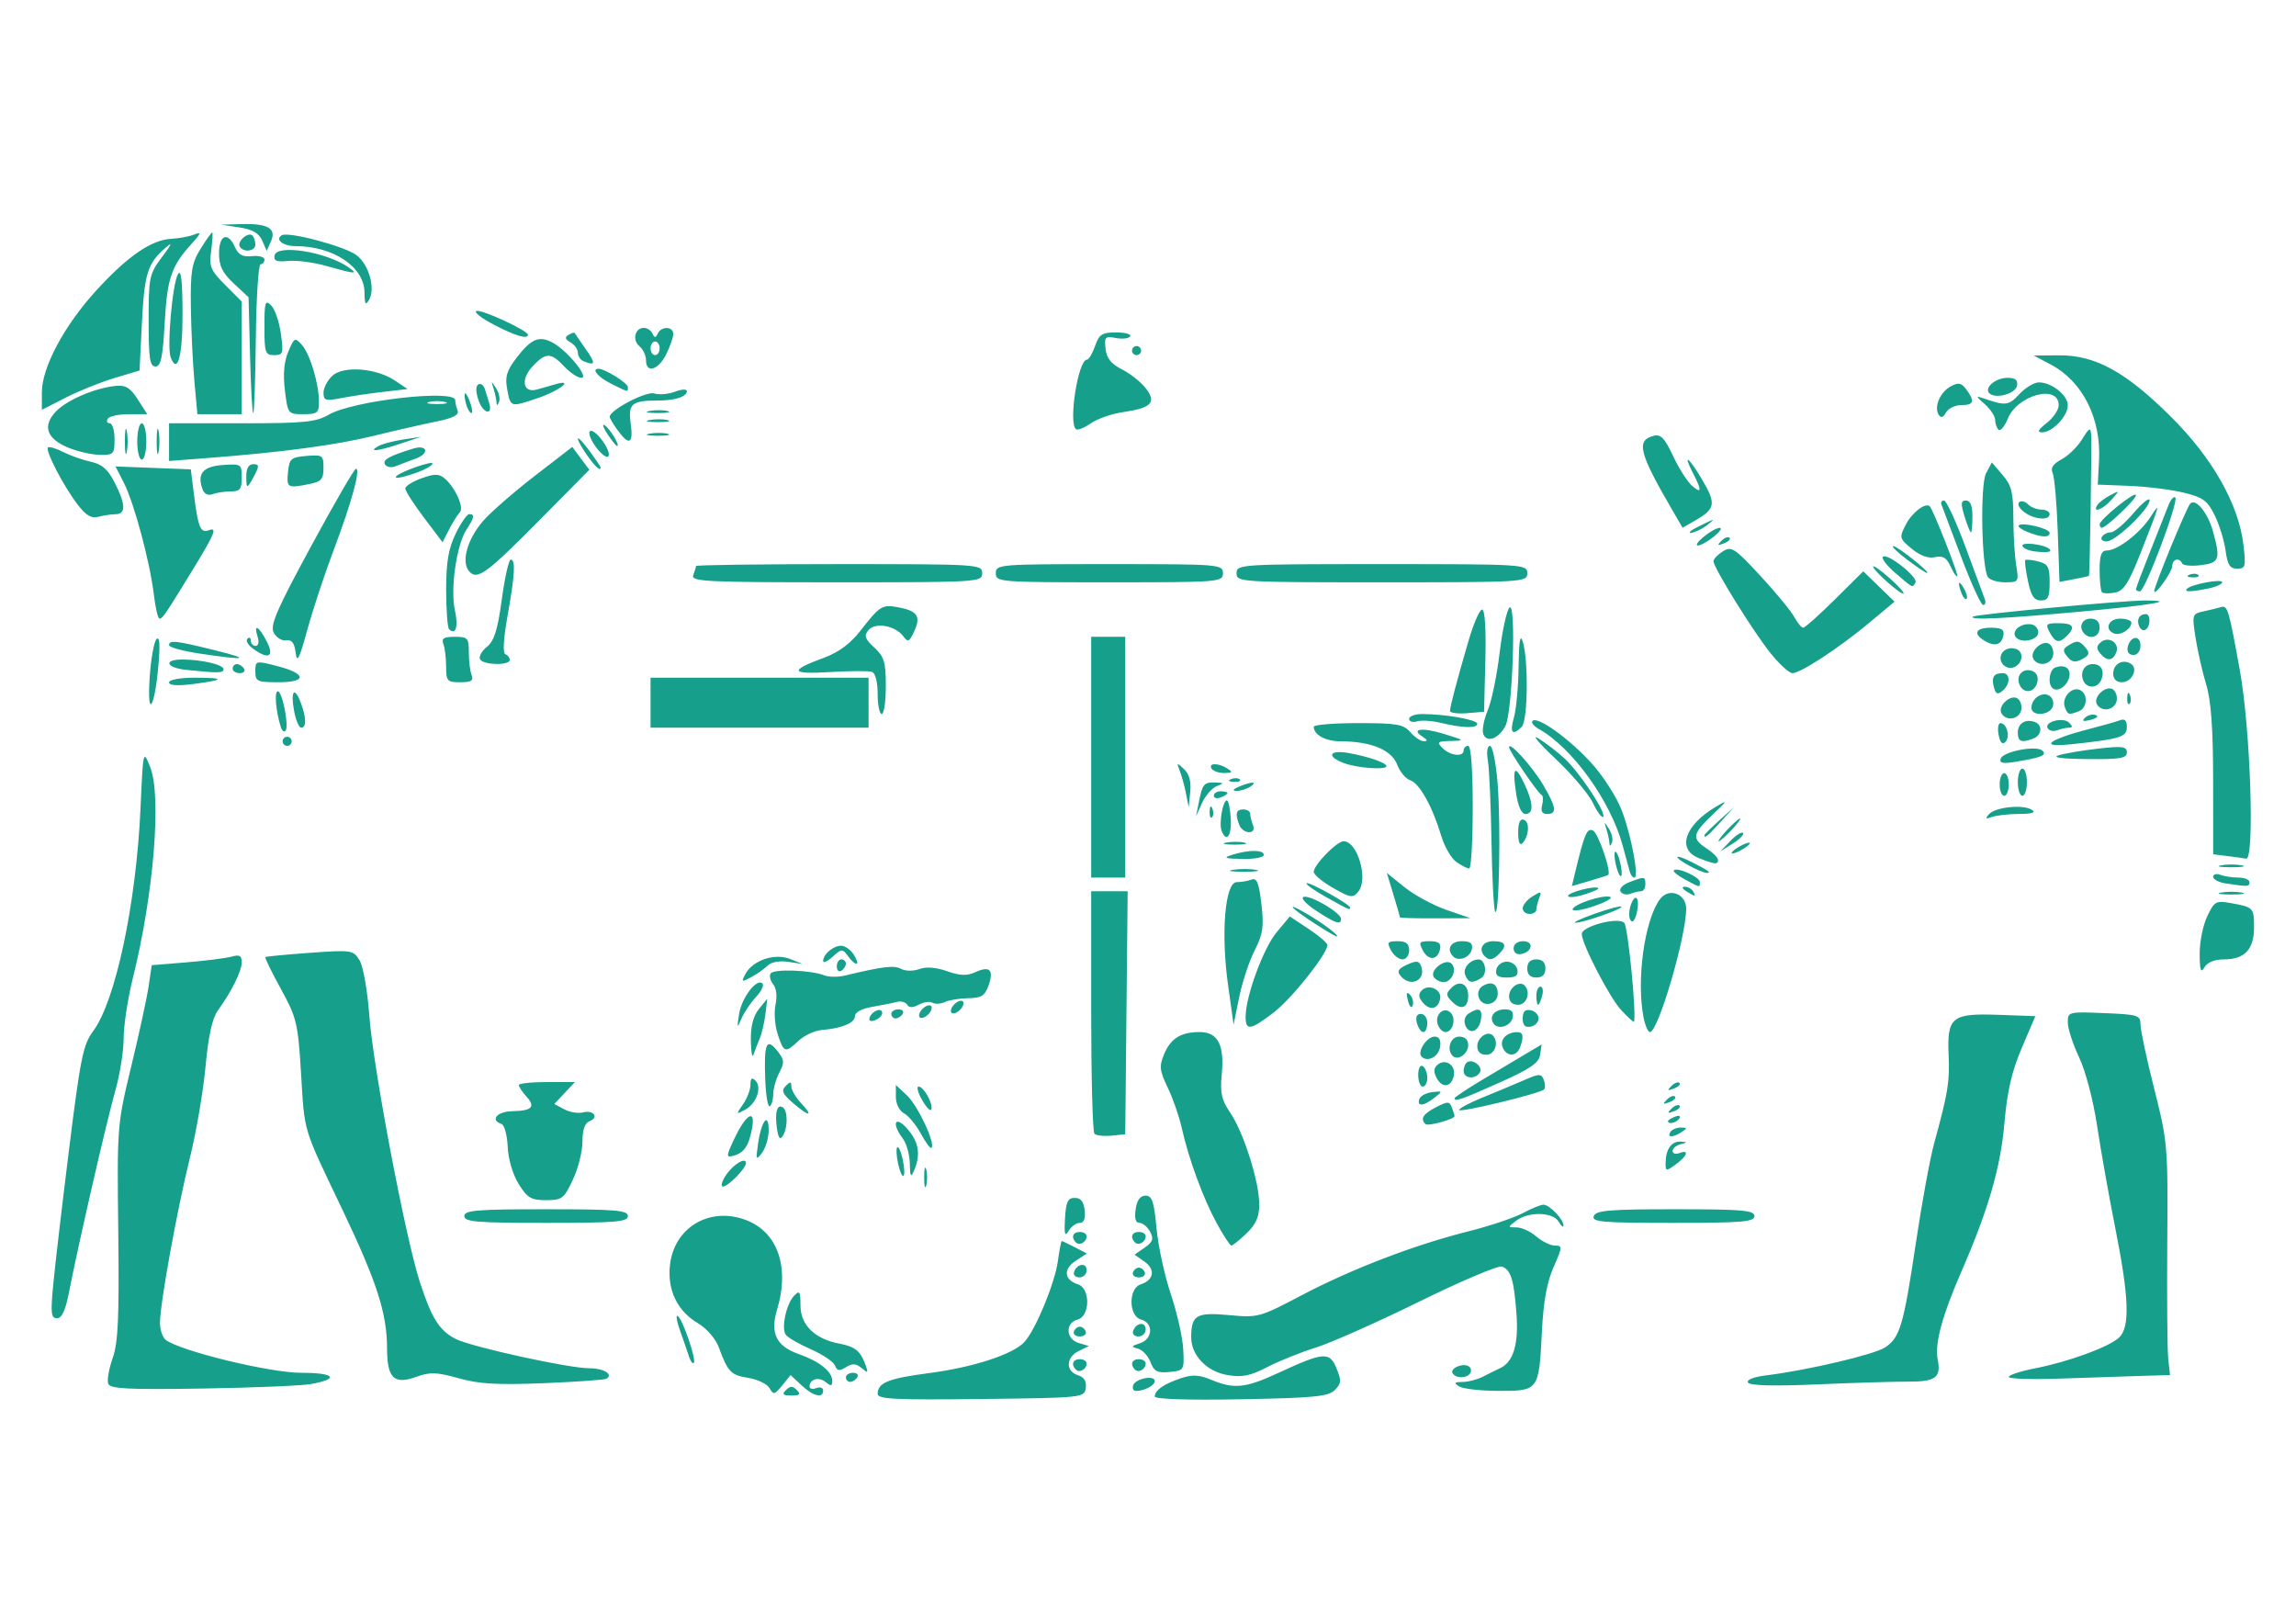 <?xml version="1.0" encoding="UTF-8"?>
<svg version="1.1" viewBox="0 0 1052.4 744.09" xmlns="http://www.w3.org/2000/svg">
<g transform="translate(0 -308.27)">
<path d="m402.3 947.07c0-5.127 4.799-7.064 23.624-9.536 20.318-2.667 38.555-8.637 43.676-14.296 5.148-5.688 13.902-26.9 15.295-37.059 0.69-5.034 1.489-9.153 1.775-9.153 0.286 0 2.992 1.283 6.014 2.85l5.494 2.85-5.189 3.4c-5.747 3.766-5.232 8.726 1.116 10.74 5.748 1.824 5.596 14.644-0.192 16.158-5.755 1.505-5.394 8.954 0.521 10.72l4.685 1.399-4.685 2.285c-5.86 2.859-6.091 9.25-0.399 11.057 2.911 0.924 4.08 2.805 3.644 5.866-0.634 4.45-1.23 4.513-48.009 5.066-39.42 0.466-47.367 0.072-47.367-2.348zm127.01 1.182c0-2.839 4.116-5.711 11.975-8.354 5.271-1.773 8.367-1.609 13.987 0.739 10.361 4.329 15.617 3.792 30.541-3.118 20.939-9.695 23.584-9.912 26.776-2.205 2.347 5.665 2.244 6.991-0.776 10.011-2.952 2.952-9.483 3.592-42.992 4.208-24.477 0.45-39.511-0.037-39.511-1.281zm-176.56-3.78c-1.067-1.906-5.477-4.042-9.801-4.746-8.044-1.309-9.268-2.591-13.569-14.217-1.388-3.752-5.522-8.489-9.412-10.784-9.532-5.624-14.167-15.245-12.873-26.722 1.897-16.827 17.351-26.46 33.71-21.012 15.38 5.122 21.398 21.4 15.36 41.552-3.228 10.776-0.356 16.634 9.94 20.272 9.537 3.37 15.377 8.038 15.377 12.293 0 2.439-0.612 2.548-3.032 0.539-3.089-2.564-7.378-1.364-7.378 2.064 0 1.042 1.405 1.355 3.123 0.695 1.718-0.659 3.123-0.161 3.123 1.106 0 3.743-4.572 2.647-9.933-2.38l-4.996-4.685-3.85 4.745c-3.458 4.263-4.047 4.393-5.79 1.279zm7.495 0.846c1.943-1.943 3.054-1.943 4.997 0 1.943 1.943 1.388 2.498-2.498 2.498-3.887 0-4.442-0.555-2.498-2.498zm-310.64-2.893c-0.604-1.575 0.312-6.862 2.037-11.749 2.523-7.149 3.025-18.448 2.568-57.815-0.565-48.642-0.53-49.088 5.973-75.996 3.598-14.887 7.178-31.385 7.955-36.663l1.414-9.596 15.944-1.309c8.769-0.72 18.052-1.898 20.629-2.619 3.653-1.021 4.684-0.454 4.681 2.577-4e-3 4.043-4.618 13.349-10.992 22.167-2.521 3.488-4.317 11.712-5.61 25.697-1.046 11.312-4.269 30.116-7.161 41.787-5.897 23.793-13.711 66.883-13.711 75.612 0 3.147 1.171 6.646 2.603 7.776 6.406 5.056 47.695 15.112 62.049 15.112 15.356 0 17.884 2.669 4.845 5.115-4.173 0.783-26.608 1.726-49.856 2.096-34.412 0.547-42.474 0.14-43.368-2.192zm469.8 0.706c1.019-3.094 9.9-4.824 9.9-1.929 0 2.019-4.808 4.532-8.672 4.532-1.147 0-1.7-1.171-1.228-2.603zm149.4 0.521c-2.522-1.63-2.217-2.024 1.59-2.05 2.592-0.017 6.808-1.114 9.369-2.438 2.561-1.323 6.062-3.055 7.78-3.848 6.131-2.832 8.588-10.961 7.55-24.978-1.153-15.568-2.53-20.047-6.647-21.627-1.617-0.62-18.674 6.61-37.905 16.068-19.231 9.458-40.557 18.933-47.39 21.055-6.833 2.123-16.852 6.149-22.263 8.947-7.83 4.049-11.549 4.799-18.21 3.674-9.619-1.625-16.733-9.073-16.684-17.468 0.059-10.044 2.426-11.412 17.338-10.019 13.31 1.243 14.031 1.047 33.159-9.023 22.962-12.088 51.734-23.127 76.445-29.329 9.715-2.438 20.944-6.192 24.954-8.341 4.01-2.149 8.331-3.908 9.601-3.908 2.731 0 9.23 6.779 9.139 9.533-0.035 1.055-1.018 0.279-2.186-1.726-2.621-4.5-13.798-4.76-19.49-0.454-3.979 3.01-3.976 3.057 0.202 3.057 2.334 0 6.404 1.874 9.045 4.164s6.479 4.164 8.53 4.164c3.494 0 3.454 0.62-0.635 9.863-3.05 6.896-4.661 15.822-5.353 29.67-1.347 26.946-1.459 27.101-19.793 27.062-8.262-0.017-16.427-0.94-18.145-2.05zm-458.56-3.741c-10.091-2.829-13.112-2.935-19.36-0.675-10.3 3.725-13.441 0.69-13.473-13.015-0.037-16.115-4.626-30.358-20.513-63.668-18.399-38.578-17.19-34.566-18.935-62.819-1.399-22.653-1.988-25.096-9.217-38.247-4.247-7.727-7.444-14.293-7.104-14.591 0.34-0.299 9.519-1.181 20.398-1.961 19.151-1.373 19.874-1.265 22.753 3.395 1.681 2.721 3.643 13.864 4.515 25.634 1.752 23.661 16.515 101.44 23.119 121.8 5.382 16.595 8.921 22.242 16.345 26.081 7.068 3.655 51.788 13.479 61.359 13.479 6.653 0 11.218 2.814 7.798 4.806-0.878 0.511-13.776 1.426-28.663 2.031-21.166 0.862-29.674 0.371-39.024-2.251zm590.98 1.983c-0.802-1.297 2.587-2.617 8.608-3.354 18.45-2.259 49.212-9.483 54.144-12.715 6.893-4.517 8.53-10.038 14.161-47.758 2.735-18.322 6.514-38.935 8.399-45.806 6.373-23.242 7.171-28.12 6.635-40.544-0.751-17.385 1.44-19.142 22.896-18.364l16.856 0.61-6.222 14.571c-4.574 10.71-6.678 19.819-7.943 34.383-1.784 20.536-7.401 39.846-19.979 68.684-8.549 19.6-12.026 32.528-10.627 39.521 1.681 8.406-0.88 10.393-13.317 10.329-6.241-0.032-25.06 0.536-41.818 1.262-20.013 0.867-30.924 0.586-31.792-0.819zm-413.49-2.406c0-1.145 1.461-2.082 3.246-2.082 1.785 0 2.667 0.937 1.959 2.082-0.708 1.145-2.168 2.082-3.246 2.082-1.078 0-1.959-0.937-1.959-2.082zm533.01-0.184c0-0.881 5.387-2.647 11.972-3.923 15.15-2.937 33.696-9.697 38.48-14.026 5.183-4.691 4.753-18.198-1.596-50.088-2.903-14.582-6.665-35.735-8.36-47.008-1.762-11.72-5.297-25.178-8.255-31.432-2.846-6.015-5.176-13.188-5.179-15.941 0-4.924 0.261-4.994 16.657-4.325 15.555 0.634 16.662 0.982 16.662 5.244 0 2.511 2.836 15.791 6.303 29.511 6.146 24.323 6.294 26.09 5.963 70.752-0.187 25.193 0.021 49.085 0.464 53.093l0.804 7.287-13.534 0.389c-7.444 0.214-24.074 0.767-36.957 1.23-12.883 0.462-23.423 0.12-23.423-0.762zm-254.92-1.679c-1.393-2.253 4.659-4.883 7.374-3.204 1.06 0.655 1.389 2.064 0.73 3.13-1.525 2.468-6.596 2.514-8.105 0.074zm-283.09-3.546c-0.661-1.722-5.663-5.09-11.116-7.485-5.453-2.394-10.616-5.392-11.472-6.661-2.109-3.123 0.256-14.088 3.849-17.848 2.522-2.639 2.914-2.029 2.914 4.534 0 8.865 6.599 15.309 17.835 17.417 7.279 1.365 9.695 3.37 12.08 10.021 1.226 3.42 0.973 3.574-1.928 1.166-2.564-2.128-4.225-2.219-7.15-0.392-3.019 1.885-4.059 1.729-5.012-0.752zm110.43 1.883c-2.345-2.345-1.428-4.802 1.792-4.802 1.718 0 3.123 0.882 3.123 1.959 0 2.626-3.251 4.506-4.915 2.842zm27.067 0c-2.345-2.345-1.428-4.802 1.792-4.802 1.718 0 3.123 0.882 3.123 1.959 0 2.626-3.251 4.506-4.915 2.842zm7.114-3.453c-1.079-2.839-3.655-5.61-5.724-6.158-3.285-0.869-3.168-1.187 0.923-2.5 5.902-1.896 6.26-9.325 0.521-10.826-5.788-1.514-5.941-14.333-0.192-16.158 6.02-1.911 6.835-6.835 1.724-10.414l-4.54-3.18 4.635-3.246c3.741-2.621 4.218-4.025 2.472-7.287-1.19-2.223-3.373-4.041-4.852-4.041-1.804 0-2.387-2.057-1.772-6.246 0.616-4.2 2.105-6.246 4.546-6.246 2.982 0 3.875 2.646 5.009 14.847 0.759 8.166 3.717 21.809 6.574 30.319 2.857 8.51 5.415 19.865 5.686 25.234 0.484 9.608 0.386 9.771-6.276 10.413-5.59 0.539-7.11-0.246-8.731-4.509zm-211.56-2.612c-0.686-2.168-2.511-7.467-4.056-11.775-1.545-4.308-2.031-7.352-1.079-6.764 2.221 1.373 8.671 20.191 7.368 21.495-0.542 0.542-1.547-0.788-2.232-2.956zm176.44-11.385c0.41-1.231 1.636-2.238 2.724-2.238s2.314 1.007 2.724 2.238c0.41 1.231-0.815 2.238-2.724 2.238-1.909 0-3.134-1.007-2.724-2.238zm27.145-0.234c1.287-3.861 5.769-4.501 5.769-0.824 0 1.813-1.484 3.297-3.297 3.297-1.813 0-2.926-1.113-2.473-2.473zm-495.01-20.951c0.782-8.302 4.066-36.354 7.297-62.338 5.211-41.897 6.458-48.022 11.021-54.134 10.276-13.765 19.768-58.451 21.738-102.34 1.196-26.651 1.211-26.711 4.412-18.739 5.329 13.272 1.633 58.322-7.941 96.79-2.317 9.31-4.213 21.72-4.213 27.578 0 5.858-1.74 16.739-3.866 24.178-3.929 13.746-16.929 70.322-21.168 92.126-1.623 8.346-3.293 11.972-5.515 11.972-2.699 0-2.969-2.312-1.765-15.095zm467.95-6.116c1.287-3.861 5.769-4.501 5.769-0.824 0 1.813-1.484 3.297-3.297 3.297-1.813 0-2.926-1.113-2.473-2.473zm26.989 0.234c0.41-1.231 1.636-2.238 2.724-2.238s2.314 1.007 2.724 2.238c0.41 1.231-0.815 2.238-2.724 2.238-1.909 0-3.134-1.007-2.724-2.238zm-26.135-13.781c-2.345-2.345-1.428-4.802 1.792-4.802 1.718 0 3.123 0.882 3.123 1.959 0 2.626-3.251 4.506-4.915 2.842zm27.067 0c-2.345-2.345-1.428-4.802 1.792-4.802 1.718 0 3.123 0.882 3.123 1.959 0 2.626-3.251 4.506-4.915 2.842zm37.436-8.877c-6.243-11.47-12.866-29.548-16.051-43.813-1.151-5.153-4.022-13.385-6.38-18.293-3.705-7.71-3.936-9.773-1.698-15.175 3.044-7.349 7.688-10.256 16.383-10.256 8.321 0 11.386 5.878 10.091 19.356-0.823 8.568-0.123 11.714 3.94 17.701 6.117 9.013 13.247 31.562 13.247 41.892 0 5.74-1.498 9.154-5.84 13.314-3.212 3.077-6.342 5.595-6.956 5.595-0.614 0-3.645-4.645-6.734-10.322zm-69.498-2.171c0.438-7.607 1.279-9.369 4.472-9.369 2.754 0 4.115 1.716 4.543 5.726 0.403 3.779-0.368 5.726-2.267 5.726-1.583 0-3.87 1.64-5.082 3.644-1.729 2.858-2.088 1.624-1.665-5.726zm-275.34-1.041c0-2.66 5.552-3.123 37.478-3.123 31.925 0 37.478 0.463 37.478 3.123 0 2.66-5.552 3.123-37.478 3.123-31.925 0-37.478-0.463-37.478-3.123zm517.69 0c1.002-2.611 7.143-3.123 37.412-3.123 30.802 0 36.214 0.467 36.214 3.123 0 2.66-5.545 3.123-37.412 3.123-32.4 0-37.252-0.418-36.214-3.123zm-492.8-14.739c-2.718-4.398-4.771-11.388-5.01-17.056-0.223-5.282-1.506-9.971-2.852-10.419-5.303-1.768-2.061-5.682 4.828-5.829 9.224-0.197 10.94-1.958 6.592-6.763-1.902-2.101-3.457-4.449-3.457-5.218s5.785-1.398 12.855-1.398h12.855l-9.446 10.054 4.573 2.447c2.515 1.346 6.35 1.982 8.522 1.415 4.859-1.271 7.555 2.288 3.044 4.019-2.183 0.838-3.255 3.926-3.255 9.377 0 4.471-1.977 12.334-4.394 17.475-4.075 8.669-4.968 9.347-12.323 9.347-6.849 0-8.556-1.015-12.535-7.452zm185.89-2.959c0-4.008 0.428-5.648 0.952-3.644 0.524 2.004 0.524 5.283 0 7.287-0.524 2.004-0.952 0.364-0.952-3.644zm-90.977-0.866c3.316-5.06 9.293-8.731 9.293-5.707 0 2.413-8.171 10.738-10.54 10.738-1.127 0-0.566-2.264 1.247-5.03zm79.042-5.38c-0.791-3.599-0.969-7.013-0.396-7.585 0.573-0.573 1.688 1.904 2.478 5.503 0.791 3.599 0.969 7.013 0.396 7.585-0.573 0.573-1.688-1.904-2.478-5.503zm5.352-0.123c-0.081-4.075-1.522-9.229-3.203-11.451-5.343-7.064-3.564-10.863 2.082-4.446 5.274 5.995 6.204 11.82 3.057 19.143-1.458 3.393-1.817 2.791-1.936-3.246zm346.44-0.623c0.148-6.145 2.785-9.711 6.969-9.424 3.174 0.218 3.162 0.335-0.123 1.194-2.004 0.524-3.644 1.921-3.644 3.104 0 1.184 1.405 1.613 3.123 0.954 4.672-1.793 3.644 1.321-1.721 5.213-4.495 3.261-4.708 3.213-4.605-1.041zm-426.8-10.897c5.36-11.34 9.795-13.774 8.02-4.401-1.502 7.935-3.7 11.095-8.609 12.379-3.322 0.869-3.271 0.189 0.589-7.978zm10.832 2.273c1.525-10.437 4.839-14.559 4.839-6.02 0 3.446-1.363 8.083-3.028 10.306-2.775 3.704-2.926 3.345-1.811-4.287zm74.613-4.39c-2.177-4.042-5.649-8.254-7.716-9.36-2.166-1.159-3.759-4.34-3.759-7.507v-5.495l5.153 4.841c4.945 4.645 13.084 22.066 11.193 23.957-0.502 0.502-2.693-2.394-4.87-6.436zm-65.974-2.353c-1.077-7.339 0.015-11.417 2.624-9.803 2.389 1.476 2.424 9.38 0.058 13.114-1.274 2.011-2.039 1.067-2.682-3.311zm145.51 2.331c-0.818-0.818-1.487-26.159-1.487-56.315v-54.828h8.362 8.362l-0.555 55.696-0.555 55.696-6.321 0.619c-3.477 0.341-6.99-0.05-7.808-0.868zm263.98-0.793c0.708-1.145 2.871-2.068 4.808-2.05 3.034 0.028 3.089 0.311 0.398 2.05-4.078 2.635-6.834 2.635-5.205 0zm-112.26-3.64c-2.456-2.456-1.08-4.652 4.825-7.706 5.412-2.799 6.173-2.787 7.287 0.117 0.684 1.783 1.244 3.542 1.244 3.909 0 1.454-12.216 4.821-13.357 3.681zm111.21-1.342c0-0.45 1.454-1.376 3.231-2.058 1.853-0.711 2.689-0.362 1.959 0.818-1.223 1.978-5.19 2.926-5.19 1.24zm-423.98-7.755c1.867-2.665 3.394-6.699 3.394-8.963 0-2.993 0.625-3.492 2.289-1.828 3.118 3.118 0.459 10.534-4.783 13.339-4.146 2.219-4.177 2.131-0.9-2.548zm22.769-0.651c-4.688-4.061-5.328-5.582-3.239-7.704 2.102-2.135 2.603-2.088 2.603 0.241 0 1.587 2.037 5.053 4.527 7.704 5.947 6.33 3.522 6.18-3.89-0.242zm59.32-1.233c-1.951-3.409-2.686-6.199-1.635-6.199 2.36 0 6.734 7.853 5.837 10.479-0.361 1.056-2.252-0.87-4.202-4.28zm246.11 4.513c2e-3 -0.739 4.921-3.336 10.931-5.773 6.01-2.436 14.462-5.971 18.782-7.855 7.092-3.093 7.976-3.109 9.106-0.165 0.688 1.793 0.744 3.767 0.125 4.387-1.892 1.892-38.948 10.843-38.944 9.407zm97.299-0.56c1.413-1.423 3.092-2.063 3.733-1.422s-0.514 1.805-2.568 2.587c-2.967 1.13-3.206 0.891-1.166-1.166zm-415.32-12.979c-0.655-16.897 0.478-19.764 5.405-13.679 3.362 4.152 3.491 5.401 1.038 10.101-1.539 2.95-2.804 7.416-2.811 9.925-6e-3 2.509-0.716 4.985-1.574 5.502-0.859 0.517-1.785-4.815-2.057-11.849zm299.79 8.552c0.471-1.431 3.126-2.864 5.899-3.184 4.883-0.563 4.914-0.481 1 2.603-4.894 3.856-8.066 4.123-6.9 0.582zm113.45 0.262c1.412-1.423 3.092-2.063 3.733-1.422 0.641 0.641-0.514 1.805-2.568 2.587-2.967 1.13-3.207 0.891-1.166-1.166zm-97.303-0.632c0-0.49 5.856-4.377 13.013-8.639 7.157-4.261 16.14-9.61 19.962-11.884l6.949-4.136-0.702 4.739c-0.55 3.711-4.541 6.455-18.4 12.647-17.565 7.848-20.821 8.986-20.821 7.273zm99.385-5.614c1.413-1.423 3.092-2.063 3.733-1.422 0.641 0.641-0.514 1.805-2.568 2.587-2.967 1.13-3.206 0.891-1.166-1.166zm-116.04-5.07c0-3.022 0.901-4.771 2.082-4.041 1.145 0.708 2.082 3.105 2.082 5.328s-0.937 4.041-2.082 4.041c-1.145 0-2.082-2.398-2.082-5.328zm8.513 1.509c-1.594-2.978-1.473-4.658 0.449-6.254 3.522-2.923 8.285 0.268 7.379 4.944-1.04 5.364-5.279 6.073-7.828 1.309zm12.308-3.345c0-1.65 0.747-3.462 1.661-4.027 2.664-1.646 7.34 2.173 5.77 4.712-2.066 3.343-7.431 2.848-7.431-0.685zm-326.72-13.946c-0.111-6.495 1.099-11.22 3.693-14.423l3.858-4.764-0.877 7.136c-0.482 3.925-1.681 9.01-2.664 11.3-0.983 2.29-2.251 5.57-2.817 7.287-0.566 1.718-1.103-1.224-1.193-6.536zm307.44 7.375c-2.16-2.16 2.405-9.168 5.972-9.168 2.119 0 2.971 1.571 2.529 4.663-0.651 4.561-5.746 7.26-8.501 4.504zm14.286-0.289c-2.988-2.988-1.05-8.879 2.92-8.879 2.698 0 4.164 1.388 4.164 3.941 0 3.955-4.753 7.268-7.084 4.938zm11.248-4.492c0-3.955 4.753-7.268 7.084-4.938 2.988 2.988 1.05 8.879-2.92 8.879-2.698 0-4.164-1.388-4.164-3.941zm11.604 0.464c-1.35-3.518 1.837-6.843 6.614-6.901 2.866-0.035 3.264 2.069 1.339 7.085-1.659 4.322-6.265 4.216-7.953-0.184zm-332.25-5.899c-1.324-4.012-1.782-10.14-1.018-13.619 0.834-3.797 0.412-7.502-1.056-9.271-1.345-1.621-1.875-3.869-1.178-4.997 1.35-2.185 18.485-1.577 24.631 0.874 2.023 0.807 6.239 0.85 9.369 0.096 17.437-4.199 22.579-4.814 25.807-3.086 2.016 1.079 5.584 1.117 8.357 0.089 3.113-1.153 7.646-0.804 12.707 0.979 6.009 2.118 9.084 2.218 13.022 0.424 6.587-3.001 8.525-0.998 5.971 6.176-1.664 4.676-3.303 5.702-9.236 5.782-3.967 0.053-8.808 0.839-10.757 1.746-1.949 0.907-4.506 1.055-5.683 0.328-1.176-0.727-3.975-0.339-6.22 0.862-2.832 1.515-4.492 1.519-5.423 0.013-0.738-1.195-2.903-1.748-4.811-1.228-1.908 0.519-6.982 1.537-11.276 2.261-4.637 0.782-7.808 2.49-7.808 4.206 0 3.132-5.948 5.626-15.236 6.389-3.226 0.265-7.971 2.46-10.545 4.877-6.194 5.819-6.801 5.636-9.618-2.899zm292.97-5.198c-0.708-2.706-0.064-4.164 1.839-4.164 1.611 0 2.928 1.874 2.928 4.164 0 2.29-0.828 4.164-1.839 4.164s-2.329-1.874-2.928-4.164zm9.631 0.901c-1.735-4.522 2.67-8.775 5.824-5.622 2.665 2.665 1.014 8.885-2.359 8.885-1.217 0-2.776-1.468-3.465-3.263zm12.532 0.103c-0.776-2.021-0.115-4.286 1.56-5.346 4.697-2.974 6.363-2.203 5.653 2.618-0.834 5.666-5.421 7.402-7.214 2.729zm81.764-3.346c-3.428-17.141 0.389-44.882 7.484-54.398 4.072-5.461 12.039-2.538 12.021 4.411-0.033 12.865-12.86 56.494-16.608 56.494-0.878 0-2.181-2.928-2.897-6.506zm-414.6-1.815c1.18-7.488 8.126-16.524 10.713-13.937 0.8 0.8-0.523 3.559-2.94 6.132-2.417 2.573-5.413 7.019-6.657 9.882-2.062 4.744-2.161 4.56-1.115-2.076zm232.16 1.253c0-9.26 8.143-31.403 14.224-38.678l6.041-7.228 8.607 5.696c4.734 3.132 8.607 6.459 8.607 7.392 0 4.057-16.406 24.661-24.633 30.936-10.726 8.181-12.844 8.491-12.844 1.881zm113.54 3.019c-2.01-3.252 0.635-6.362 5.41-6.362 2.863 0 3.973 1.149 3.497 3.62-0.799 4.149-6.88 6.021-8.906 2.742zm13.462-2.197c0-3.136 1.087-4.26 3.644-3.768 2.004 0.386 3.644 2.081 3.644 3.768 0 1.686-1.64 3.382-3.644 3.768-2.557 0.492-3.644-0.632-3.644-3.768zm-299.34-0.389c1.038-3.112 5.77-4.826 5.77-2.089 0 1.118-1.484 2.602-3.297 3.298-2.028 0.778-2.98 0.313-2.473-1.209zm164.27-15.054c-3.329-23.798-1.353-47.02 4.001-47.02 2.049 0 5.108-0.531 6.798-1.179 2.411-0.925 3.382 1.487 4.509 11.193 1.209 10.417 0.721 13.774-3.092 21.248-2.491 4.882-5.683 14.536-7.094 21.454l-2.566 12.578-2.556-18.273zm180.35 11.777c-5.262-5.522-18.2-30.43-18.203-35.044 0-3.543 16.658-7.926 19.464-5.12 1.745 1.744 5.755 42.799 4.431 45.37-0.142 0.274-2.703-2.068-5.692-5.205zm-334.68 1.583c0-1.145 1.461-2.082 3.246-2.082 1.785 0 2.667 0.937 1.959 2.082-0.708 1.145-2.168 2.082-3.246 2.082s-1.959-0.937-1.959-2.082zm12.883-0.13c0.501-1.503 2.141-3.143 3.644-3.644 1.562-0.521 2.342 0.26 1.822 1.822-0.501 1.503-2.141 3.143-3.644 3.644-1.562 0.521-2.342-0.26-1.822-1.822zm14.575-2.082c0.501-1.503 2.141-3.143 3.644-3.644 1.562-0.521 2.342 0.26 1.822 1.822-0.501 1.503-2.141 3.143-3.644 3.644-1.562 0.521-2.342-0.26-1.822-1.822zm209.34-3.867c-0.906-3.463-0.635-4.276 0.91-2.731 1.21 1.21 1.79 3.429 1.289 4.931-0.52 1.559-1.464 0.616-2.2-2.2zm6.79 0.855c-1.966-2.369-2.091-3.912-0.452-5.551 3.159-3.159 9.249-0.392 8.43 3.829-0.935 4.821-4.726 5.639-7.977 1.722zm13.568-0.259c-3.032-3.032-3.076-3.804-0.368-6.512 3.677-3.677 7.636-1.776 7.636 3.667 0 5.582-3.256 6.857-7.268 2.845zm12.164-1.86c-0.768-2-0.099-4.271 1.568-5.325 4.126-2.61 7.07-1.175 7.07 3.444 0 5.029-6.857 6.522-8.638 1.881zm13.843-0.762c0-3.955 4.753-7.268 7.084-4.938 2.988 2.988 1.05 8.879-2.92 8.879-2.698 0-4.164-1.388-4.164-3.941zm12.493-0.223c0-2.29 0.849-4.164 1.887-4.164 1.038 0 1.397 1.874 0.798 4.164-0.599 2.29-1.448 4.164-1.887 4.164-0.439 0-0.798-1.874-0.798-4.164zm-362.52-9.967c3.359-6.276 13.412-9.66 20.432-6.878l5.832 2.311-6.686-0.993c-3.974-0.59-7.792 0.112-9.412 1.733-1.499 1.499-4.886 3.882-7.525 5.295-4.42 2.365-4.628 2.249-2.639-1.468zm300.33 0.925c-1.802-2.171-1.145-3.332 2.938-5.193 4.254-1.938 5.48-1.821 6.415 0.615 2.489 6.486-4.806 10.056-9.353 4.578zm15.149 0.398c-1.941-3.141 5.538-8.707 8.168-6.078 2.653 2.653 0.166 8.476-3.62 8.476-1.686 0-3.732-1.079-4.548-2.398zm14.401-0.935c-1.174-3.058 2.245-6.969 6.16-7.045 3.14-0.062 4.154 6.654 1.279 8.475-4.218 2.671-5.997 2.329-7.439-1.429zm14.299-2.393c0.386-2.004 2.55-3.644 4.809-3.644s4.423 1.64 4.809 3.644c0.526 2.729-0.681 3.644-4.809 3.644s-5.334-0.915-4.809-3.644zm14.178-0.521c0-2.776 1.388-4.164 4.164-4.164 2.776 0 4.164 1.388 4.164 4.164s-1.388 4.164-4.164 4.164c-2.776 0-4.164-1.388-4.164-4.164zm-316.48-0.918c0-1.785 0.937-3.246 2.082-3.246 1.145 0 2.082 0.882 2.082 1.959s-0.937 2.538-2.082 3.246c-1.145 0.708-2.082-0.174-2.082-1.959zm624.69-5.778c-0.035-5.401 1.52-13.139 3.455-17.197 3.295-6.91 3.988-7.293 10.931-6.043 10.287 1.852 10.536 2.116 10.536 11.172 0 9.949-4.326 14.6-13.579 14.6-4.504 0-7.799 1.311-9.157 3.644-1.661 2.851-2.136 1.508-2.186-6.176zm-630.94 3.271c0-3.063 4.629-6.985 8.244-6.985 1.786 0 4.417 1.874 5.848 4.164 3.189 5.106 0.921 5.559-2.743 0.548-2.498-3.417-2.884-3.399-6.996 0.323-2.394 2.166-4.352 3.044-4.352 1.95zm260.26-4.903c-1.956-3.655-1.583-4.164 3.05-4.164 3.89 0 5.279 1.095 5.279 4.164 0 2.29-1.372 4.164-3.05 4.164-1.677 0-4.053-1.874-5.279-4.164zm14.642 0.127c-2.046-3.823-1.704-4.291 3.135-4.291 3.951 0 5.248 0.946 4.758 3.471-1.013 5.223-5.298 5.668-7.893 0.82zm13.885 2.722c-3.272-3.272-1.192-7.012 3.898-7.012 3.969 0 5.177 0.939 4.661 3.62-0.73 3.79-6.052 5.9-8.559 3.393zm14.503-0.072c-3.161-3.161-1.082-6.94 3.817-6.94 5.683 0 6.588 1.949 2.707 5.83-2.83 2.83-4.517 3.118-6.524 1.11zm13.187-3.664c0-1.931 1.78-3.276 4.338-3.276 5.074 0 4.357 4.865-0.867 5.878-2.054 0.398-3.471-0.664-3.471-2.603zm-90.921-11.217c-11.611-7.482-14.26-10.671-3.814-4.592 7.691 4.476 15.719 10.63 13.459 10.317-0.532-0.073-4.872-2.65-9.645-5.726zm0.363-6.066c-4.573-2.989-7.152-5.822-5.73-6.296 3.036-1.012 17.168 7.271 17.168 10.063 0 2.934-2.389 2.147-11.438-3.767zm127.87 1.369c6.207-2.203 11.645-3.645 12.085-3.205 0.971 0.971-17.993 7.577-21.138 7.363-1.227-0.084 2.846-1.955 9.053-4.158zm16.21 2.919c-0.812-1.314-0.692-4.51 0.267-7.102 2.23-6.029 4.28-2.544 2.532 4.307-0.814 3.19-1.89 4.265-2.799 2.795zm-105.6-1.212c-0.013-0.286-1.376-4.982-3.031-10.434l-3.008-9.914 8.175 6.569c4.496 3.613 13.121 8.278 19.167 10.366l10.992 3.797-16.136 0.068c-8.875 0.037-16.146-0.166-16.159-0.453zm43.609-2.603c-0.648-1.145-1.402-15.668-1.675-32.272-0.273-16.605-1.018-33.235-1.655-36.957-0.681-3.975-0.282-6.767 0.967-6.767 1.17 0 2.743 7.73 3.495 17.177 1.527 19.167 0.701 62.058-1.132 58.819zm12.63-1.581c0-1.442 2.01-3.877 4.466-5.411 3.955-2.47 4.312-2.389 3.123 0.71-0.739 1.925-1.343 4.36-1.343 5.411 0 1.052-1.405 1.912-3.123 1.912s-3.123-1.18-3.123-2.622zm22.903 0.575c0-2.274 13.76-6.9 17.157-5.768 1.4 0.467-1.887 2.359-7.305 4.205-5.418 1.846-9.851 2.549-9.851 1.562zm-112.95-5.64c-5.438-3.027-9.494-5.898-9.012-6.379 0.926-0.926 19.941 9.698 19.941 11.141 0 1.282-0.324 1.141-10.929-4.762zm3.121-4.239c-4.867-2.774-8.849-6.093-8.849-7.376 0-3.165 10.581-14.012 13.668-14.012 6.406 0 11.468 17.333 6.748 23.105-2.463 3.013-3.552 2.851-11.568-1.718zm107.75 3.663c0-1.644 12.556-4.86 13.864-3.552 0.389 0.389-2.572 1.713-6.579 2.943-4.007 1.23-7.285 1.504-7.285 0.609zm24.029-2.009c-0.769-1.244 1.036-3.145 4.089-4.306 7.061-2.684 7.277-2.653 7.277 1.045 0 1.718-0.86 3.123-1.912 3.123-1.052 0-3.299 0.532-4.995 1.183-1.695 0.651-3.702 0.181-4.46-1.045zm30.105-0.138c-1.877-1.213-2.133-2.031-0.643-2.05 1.364-0.017 3.059 0.905 3.767 2.05 1.598 2.585 0.877 2.585-3.123 0zm245.17 0.613c2.577-0.496 6.793-0.496 9.369 0 2.577 0.496 0.469 0.902-4.685 0.902s-7.261-0.406-4.685-0.902zm-296.25-8.557c4.434-18.389 5.51-20.987 8.25-19.936 2.445 0.938 8.753 19.331 7.015 20.455-0.338 0.219-4.214 1.449-8.614 2.734l-7.999 2.336 1.348-5.59zm50.383 2.492c-3.25-1.762-5.489-3.624-4.973-4.139 1.571-1.571 11.924 3.096 11.924 5.375 0 2.619 0.242 2.662-6.951-1.236zm247.95 1.878c-3.149-0.477-5.726-1.842-5.726-3.034s1.482-1.598 3.293-0.903c1.811 0.695 5.559 1.264 8.328 1.264 2.769 0 5.035 0.937 5.035 2.082 0 2.108-0.675 2.144-10.931 0.591zm-520-57.848v-55.175l15.616 0.002v55.175 55.175l-15.616-0.001v-55.175zm240.63 49.821c-0.766-3.051-0.991-5.949-0.5-6.44 0.491-0.491 1.519 1.604 2.285 4.655 0.766 3.051 0.991 5.949 0.5 6.44-0.491 0.491-1.519-1.604-2.285-4.655zm6.27 2.751c-0.406-1.431-1.872-6.819-3.259-11.972-5.525-20.538-23.075-44.93-38.561-53.596-2.268-1.269-3.517-2.914-2.776-3.655 2.3-2.3 17.149 8.405 27.263 19.653 5.307 5.903 11.487 15.643 13.732 21.644 4.384 11.718 7.885 30.528 5.681 30.528-0.739 0-1.675-1.171-2.081-2.603zm-181.81-0.974c3.165-0.479 7.85-0.466 10.41 0.028 2.561 0.494-0.029 0.886-5.754 0.87-5.726-0.017-7.821-0.42-4.656-0.899zm209.22-1.779c-8.073-4.38-7.158-5.891 1.041-1.721 7.848 3.991 9.237 5.026 6.593 4.91-1.05-0.046-4.485-1.481-7.634-3.19zm-106.91-1.79c-2.34-1.639-5.464-7.027-6.941-11.972-4.002-13.396-10.003-24.153-14.222-25.492-2.057-0.653-4.774-3.926-6.038-7.274-2.508-6.646-12.03-10.547-25.791-10.569-6.96-0.01-12.388-2.935-12.388-6.674 0-0.916 9.161-1.666 20.358-1.666 17.782 0 20.809 0.527 23.924 4.164 1.961 2.29 4.746 4.15 6.189 4.132 1.804-0.022 1.666-0.637-0.44-1.969-5.848-3.698-0.444-4.483 9.61-1.395 9.537 2.929 9.718 3.113 3.194 3.25-6.147 0.129-6.569 0.492-3.792 3.268 3.533 3.533 9.667 4.194 9.667 1.041 0-1.145 0.937-2.082 2.082-2.082 1.285 0 2.082 10.757 2.082 28.108 0 15.459-0.728 28.108-1.619 28.108-0.89 0-3.534-1.341-5.874-2.98zm350.52 1.511c2.577-0.496 6.793-0.496 9.369 0 2.577 0.496 0.469 0.902-4.685 0.902s-7.261-0.406-4.685-0.902zm-239.44-3.318c-10.12-3.999-6.455-15.02 7.808-23.482 5.701-3.382 5.565-3.058-1.562 3.714-9.201 8.744-9.553 10.824-2.603 15.378 2.863 1.876 5.205 4.24 5.205 5.253 0 2.222-1.383 2.087-8.849-0.863zm-213.93-1.459c7.524-2.41 14.575-2.41 14.575 0 0 1.145-4.45 1.989-9.89 1.875-8.061-0.169-8.927-0.516-4.685-1.875zm456.5 0.576-6.767-0.84-0.023-33.702c-0.021-24.058-0.924-36.672-3.171-44.082-1.732-5.709-3.925-15.33-4.873-21.379-1.683-10.733-1.594-11.027 3.692-12.176 2.979-0.647 6.54-1.519 7.913-1.938 3.077-0.938 3.573 0.722 8.727 29.217 4.849 26.809 6.826 86.926 2.831 86.073-0.859-0.183-4.607-0.711-8.328-1.173zm-227.47-1.47c0-0.573 1.874-2.044 4.164-3.27 2.29-1.226 4.164-1.76 4.164-1.188s-1.874 2.044-4.164 3.27c-2.29 1.226-4.164 1.76-4.164 1.188zm-0.578-5.506c2.545-2.651 5.151-4.296 5.791-3.656 0.64 0.64-1.442 2.809-4.627 4.82l-5.791 3.656 4.627-4.82zm-231.03 0.763c2.59-0.498 6.338-0.479 8.328 0.042 1.991 0.521-0.128 0.929-4.709 0.905-4.581-0.023-6.209-0.45-3.619-0.948zm133.75-4.531c0-4.566 0.864-6.534 2.603-5.926 2.818 0.985 2.393 7.584-0.695 10.784-1.17 1.213-1.908-0.666-1.908-4.858zm41.806 4.612c-0.089-1.338-0.704-4.149-1.363-6.246-1.139-3.625-1.08-3.63 1.188-0.092 1.313 2.047 1.926 4.858 1.363 6.246-0.739 1.822-1.07 1.847-1.188 0.092zm53.97-5.896c2.689-2.863 5.359-5.205 5.931-5.205s-1.159 2.342-3.849 5.205c-2.69 2.863-5.359 5.205-5.931 5.205-0.572 0 1.159-2.342 3.849-5.205zm-231.72 0.389c-1.272-3.315 0.565-13.926 2.408-13.911 0.725 6e-3 1.532 3.754 1.792 8.328 0.454 7.991-2.016 11.274-4.2 5.583zm221.3 2.083c0-0.358 3.045-3.403 6.767-6.767l6.767-6.115-6.115 6.767c-5.7 6.308-7.418 7.724-7.418 6.115zm-213.19-4.724c-1.999-5.21-1.501-7.117 1.859-7.117 1.718 0 3.123 0.86 3.123 1.912 0 1.052 0.569 3.394 1.264 5.205 0.806 2.101 0.133 3.293-1.859 3.293-1.718 0-3.692-1.482-4.387-3.293zm-13.592-6.25c0.1-2.425 0.593-2.919 1.258-1.258 0.601 1.503 0.527 3.299-0.164 3.991-0.692 0.692-1.184-0.538-1.094-2.733zm175.73-3.791c-1.938-4.084-9.748-13.291-17.355-20.458-7.607-7.168-11.02-11.276-7.585-9.13 3.435 2.146 8.861 6.335 12.057 9.309 6.917 6.436 19.146 24.966 17.538 26.574-0.622 0.622-2.717-2.211-4.655-6.295zm181.57 5.033c3.001-3.248 15.566-4.494 19.595-1.943 1.982 1.255 0.127 1.862-5.753 1.884-4.773 0.017-10.395 0.638-12.493 1.379-3.023 1.068-3.303 0.795-1.349-1.32zm-362.29-5.233c1.714-8.613 2.351-9.39 7.557-9.223 4.117 0.132 4.182 0.296 0.668 1.677-2.142 0.842-5.148 4.289-6.681 7.662l-2.787 6.131 1.243-6.246zm145.45-4.355c-1.804-12.028-0.545-13.433 3.811-4.254 4.157 8.759 4.343 13.814 0.509 13.814-1.834 0-3.41-3.488-4.32-9.56zm11.948 5.496c0.585-2.235 0.46-4.343-0.278-4.685-1.742-0.806-14.874-20.11-14.874-21.865 0-2.922 10.773 9.005 15.649 17.325 6.036 10.3 6.442 13.289 1.806 13.289-2.313 0-3.034-1.271-2.303-4.064zm-163.23-5.305c-0.681-3.435-1.972-8.12-2.87-10.41-1.512-3.86-1.371-3.92 1.941-0.813 2.375 2.228 3.337 5.717 2.87 10.41l-0.703 7.059-1.238-6.246zm12.747 0.976c0-1.109 1.405-2.017 3.123-2.017 1.718 0 3.123 0.368 3.123 0.818 0 0.45-1.405 1.358-3.123 2.017-1.718 0.659-3.123 0.291-3.123-0.818zm360.2-5.14c0-2.863 0.937-5.205 2.082-5.205 1.145 0 2.082 2.342 2.082 5.205s-0.937 5.205-2.082 5.205c-1.145 0-2.082-2.342-2.082-5.205zm8.328-1.041c0-3.435 0.937-6.246 2.082-6.246 1.145 0 2.082 2.811 2.082 6.246s-0.937 6.246-2.082 6.246c-1.145 0-2.082-2.811-2.082-6.246zm-357.08 2.082c5.724-2.46 9.011-2.46 5.205 0-1.718 1.11-4.529 1.967-6.246 1.904-2.059-0.075-1.705-0.724 1.041-1.904zm-3.514-3.504c1.503-0.601 3.299-0.527 3.991 0.164 0.692 0.692-0.538 1.184-2.733 1.094-2.425-0.1-2.919-0.593-1.258-1.258zm-8.979-4.824c-1.638-2.651 3.185-2.651 7.287 0 2.539 1.641 2.27 2.024-1.439 2.05-2.509 0.017-5.141-0.905-5.849-2.05zm60.901-2.42c-8.515-3.11-7.073-6.343 2.082-4.67 9.219 1.685 17.177 4.463 17.177 5.998 0 1.814-13.138 0.908-19.259-1.327zm300.81-2.122c1.097-3.291 16.439-6.225 19.135-3.659 2.173 2.068-0.256 3.089-12.018 5.051-6.122 1.021-7.811 0.691-7.116-1.392zm26.594-1.56c2.863-0.869 11.061-2.24 18.218-3.048 10.996-1.241 13.013-0.968 13.013 1.758 0 2.682-3.076 3.196-18.218 3.048-11.717-0.115-16.361-0.743-13.013-1.758zm-814.1-6.391c0-1.145 0.937-2.082 2.082-2.082 1.145 0 2.082 0.937 2.082 2.082s-0.937 2.082-2.082 2.082c-1.145 0-2.082-0.937-2.082-2.082zm786.55-2.977c-0.563-2.943-0.187-5.351 0.836-5.351 2.924 0 4.588 6.301 2.275 8.614-1.396 1.396-2.427 0.314-3.111-3.263zm24.426 3.376c1.145-1.187 7.908-3.654 15.028-5.482 7.12-1.828 14.382-3.875 16.136-4.548 2.219-0.852 3.19 0.061 3.19 2.997 0 4.621-2.737 5.516-23.944 7.829-8.601 0.938-11.844 0.69-10.41-0.796zm-260.61-3.669c-0.675-1.76 0.23-6.663 2.011-10.896 1.782-4.233 4.232-16.07 5.446-26.306 1.214-10.236 3.261-19.605 4.549-20.821 3.168-2.99 1.381 48.182-1.897 54.306-3.111 5.812-8.54 7.808-10.11 3.717zm244.99-0.72c0-4.244 3.515-6.428 7.808-4.849 3.668 1.349 3.237 6.069-0.691 7.576-5.461 2.096-7.117 1.461-7.117-2.727zm-796.17-2.478c-2.297-7.322-3.074-16.434-1.401-16.434 2.138 0 5.301 16.345 3.51 18.136-0.659 0.659-1.608-0.107-2.109-1.702zm565.2-4.448c1.065-3.714 2.03-14.255 2.144-23.423 0.144-11.535 0.721-15.067 1.875-11.465 2.693 8.41 2.396 36.331-0.416 39.143-4.301 4.301-5.612 2.753-3.602-4.255zm244.68 4.963c-1.839-2.975 7.077-5.319 9.815-2.581 1.664 1.664 1.653 2.289-0.04 2.289-1.28 0-3.716 0.532-5.411 1.183-1.696 0.651-3.66 0.25-4.365-0.891zm-803.77-7.792c-1.733-9.239 0.068-11.731 2.967-4.105 2.631 6.92 2.748 11.605 0.29 11.605-1.018 0-2.483-3.375-3.257-7.5zm163.35-3.951v-11.451h49.97 49.97v11.451 11.451h-49.97-49.97v-11.451zm362.28 9.249c-4.008-0.977-8.927-1.286-10.931-0.688-2.004 0.599-3.644 0.089-3.644-1.134 0-1.222 2.68-2.222 5.956-2.222 10.535 0 25.276 2.594 25.276 4.447 0 2.171-6.766 2.007-16.657-0.404zm295.17-2.312c1.21-1.21 3.429-1.79 4.931-1.289 1.559 0.52 0.615 1.464-2.2 2.2-3.463 0.906-4.276 0.635-2.731-0.91zm-38.16-1.931c-2.2-3.56 4.742-9.548 7.672-6.618 1.306 1.305 1.81 3.842 1.121 5.636-1.441 3.755-6.715 4.344-8.793 0.981zm-515.19-8.996c0-5.474-1.053-9.571-2.603-10.124-1.431-0.51-10.098-0.473-19.259 0.083-18.222 1.106-18.915-0.615-2.658-6.597 6.646-2.445 12.029-6.438 16.603-12.316 8.93-11.476 9.973-12.13 17.221-10.797 8.887 1.634 10.607 4.117 7.529 10.871-2.283 5.011-2.94 5.335-5.045 2.483-3.659-4.958-12.888-6.62-15.991-2.881-2.142 2.581-1.673 3.985 2.677 8.016 4.54 4.207 5.273 6.665 5.273 17.672 0 7.032-0.843 12.785-1.874 12.785s-1.874-4.138-1.874-9.196zm262.35 7.76c0.015-2.026 3.005-13.347 8.56-32.398 2.254-7.73 5.026-14.054 6.16-14.054 1.274 0 1.837 8.951 1.473 23.423l-0.589 23.423-7.808 0.646c-4.294 0.355-7.803-0.113-7.796-1.041zm266.5-1.432c0-4.263 4.893-7.583 8.181-5.551 1.56 0.964 2.261 3.253 1.557 5.086-1.562 4.071-9.738 4.462-9.738 0.465zm15.317-0.281c-1.577-4.111 2.889-9.416 6.697-7.955 4.001 1.535 3.78 8.267-0.323 9.841-4.62 1.773-5.015 1.656-6.374-1.886zm-877.84-13.7c0.568-8.482 1.979-16.359 3.136-17.505 1.416-1.401 1.7 2.531 0.869 12.026-1.756 20.06-5.305 24.916-4.004 5.479zm892.59 12.486c-2.2-3.56 4.742-9.548 7.672-6.618 1.306 1.305 1.81 3.842 1.121 5.636-1.441 3.755-6.715 4.344-8.793 0.981zm13.821-3.097c0.1-2.425 0.593-2.919 1.258-1.258 0.602 1.503 0.527 3.299-0.164 3.991-0.692 0.692-1.184-0.538-1.093-2.733zm-61.105-4.867c-1.2-4.59-0.056-6.411 4.03-6.411 3.626 0 3.568 5.079-0.092 8.117-2.25 1.867-3.099 1.499-3.938-1.707zm11.67-1.345c-1.609-4.193 1.826-7.646 6.01-6.04 1.986 0.762 2.833 2.804 2.187 5.274-1.266 4.843-6.447 5.327-8.197 0.767zm15.12 1.732c-2.215-2.215-1.319-8.406 1.358-9.39 4.444-1.634 7.412 0.533 6.341 4.631-1.075 4.109-5.57 6.888-7.699 4.759zm-863.23-2.561c0-1.23 5.059-2.154 11.798-2.154 14.208 0 13.902 1.028-0.868 2.913-7.041 0.898-10.931 0.628-10.931-0.759zm877.35-1.013c-1.465-3.818 0.667-7.387 4.414-7.387 3.829 0 5.511 3.026 3.948 7.099-1.589 4.141-6.814 4.321-8.362 0.288zm-837.79-4.048c0-4.908 0.159-4.949 9.75-2.502 13.744 3.506 14.188 7.492 0.834 7.492-9.779 0-10.584-0.379-10.584-4.989zm87.448-2.127c0-3.914-0.569-8.599-1.264-10.41-0.985-2.568 0.162-3.293 5.205-3.293 5.976 0 6.469 0.543 6.469 7.117 0 3.914 0.569 8.599 1.264 10.41 0.985 2.568-0.162 3.293-5.205 3.293-5.976 0-6.469-0.543-6.469-7.117zm764.13 3.176c0-4.437 4.312-6.869 8.067-4.548 3.579 2.212 0.529 8.49-4.126 8.49-2.479 0-3.941-1.462-3.941-3.941zm-883.32-1.74c-9.134-0.955-10.588-4.729-1.822-4.729 8.903 0 18.999 2.351 18.999 4.424 0 1.815-2.346 1.857-17.177 0.305zm21.341-0.565c0-1.145 0.882-2.082 1.959-2.082s2.538 0.937 3.246 2.082-0.174 2.082-1.959 2.082c-1.785 0-3.246-0.937-3.246-2.082zm705.15-6.767c-7.832-9.628-26.394-39.478-26.394-42.446 0-1.011 1.938-3.049 4.308-4.528 3.947-2.465 5.384-1.528 17.177 11.209 7.078 7.644 14.071 16.125 15.539 18.846 1.468 2.721 3.317 4.947 4.108 4.947 0.791 0 7.308-5.817 14.482-12.927l13.042-12.927 7.172 6.951 7.172 6.951-11.83 9.869c-13.642 11.38-31.251 22.903-35.001 22.903-1.417 0-5.816-3.982-9.775-8.849zm105.51 3.587c-1.526-3.977 2.648-7.402 6.99-5.735 3.931 1.508 2.469 7.659-2.026 8.524-1.994 0.384-4.228-0.871-4.964-2.789zm-781.78-4.108c-0.556-4.493-1.765-6.082-4.308-5.659-1.944 0.323-4.515-1.245-5.713-3.484-1.804-3.372 1.127-10.173 17.068-39.61 10.586-19.547 19.85-35.546 20.587-35.555 2.255-0.027-1.984 15.491-10.076 36.889-4.233 11.194-9.742 27.848-12.241 37.009-3.655 13.396-4.695 15.434-5.317 10.41zm84.556 3.065c-0.728-1.177 0.655-3.754 3.073-5.726 3.404-2.777 4.952-7.693 6.866-21.804 1.359-10.02 3.2-18.218 4.092-18.218 2.308 0 1.908 6.946-1.5 26.026-1.835 10.275-2.206 16.923-0.968 17.351 1.104 0.382 2.007 1.553 2.007 2.603 0 2.623-11.931 2.42-13.57-0.232zm711.99-0.142c-2.2-3.56 4.742-9.548 7.672-6.618 1.306 1.305 1.81 3.842 1.121 5.636-1.441 3.755-6.715 4.344-8.793 0.981zm15.571-1.044c-2.211-2.664-2.157-3.574 0.302-5.13 4.075-2.578 5.204-2.435 8.074 1.023 1.972 2.376 1.646 3.42-1.609 5.162-3.118 1.669-4.713 1.42-6.767-1.054zm-856.09-1.48c-7.73-1.153-14.054-2.886-14.054-3.851 0-2.456 3.01-2.126 20.821 2.279 17.175 4.248 14.827 4.793-6.767 1.571zm871.06-0.123c-1.78-2.144-1.697-3.4 0.335-5.086 3.599-2.987 8.726 0.339 7.091 4.6-1.567 4.085-4.292 4.263-7.427 0.486zm-846.72-2.188c-2.221-1.624-3.337-3.654-2.48-4.511 0.857-0.857 1.558-0.465 1.558 0.871 0 1.336 1 2.429 2.222 2.429 1.275 0 1.659-1.775 0.901-4.164-1.984-6.25 0.497-5.01 4.164 2.082 3.673 7.103 0.845 8.566-6.366 3.293zm859.35-0.518c1.013-5.223 5.878-5.941 5.878-0.867 0 2.558-1.344 4.338-3.276 4.338-1.939 0-3.001-1.417-2.603-3.471zm-65.433-2.946c-5.608-3.261-4.332-6.076 2.755-6.076 4.854 0 6.237 0.838 5.726 3.471-0.853 4.397-3.827 5.311-8.481 2.605zm13.984-2.025c-1.765-2.857 2.863-6.367 7.358-5.581 1.718 0.301 3.123 1.939 3.123 3.641 0 3.775-8.387 5.327-10.481 1.94zm15.686-1.968c-2.001-3.739-1.583-4.164 4.091-4.164 6.722 0 7.882 1.769 3.821 5.83-3.513 3.513-5.347 3.127-7.912-1.666zm15.963 0.694c-2.866-2.866-1.237-6.94 2.776-6.94 2.776 0 4.164 1.388 4.164 4.164 0 4.013-4.074 5.642-6.94 2.776zm13.707-0.106c-4.761-1.711-2.81-6.834 2.603-6.834 2.863 0 5.205 0.822 5.205 1.827 0 2.872-4.937 6.038-7.808 5.007zm-763.31-2.033c-0.732-0.732-1.331-8.844-1.331-18.025 0-12.676 1.047-18.856 4.35-25.679 2.392-4.942 5.203-8.986 6.246-8.986 2.652 0 2.381 1.489-1.293 7.096-4.533 6.918-7.46 27.329-5.299 36.949 1.684 7.497 0.384 11.702-2.673 8.645zm774.61-1.487c-1.172-3.053 0.179-5.397 3.109-5.397 2.325 0 2.222 5.699-0.129 7.152-1.025 0.634-2.366-0.156-2.98-1.756zm-909.91-14.246c-1.753-14.865-9.057-42.122-13.745-51.297l-3.844-7.522 34.519 1.334 1.453 11.631c1.873 14.995 3.01 17.725 6.778 16.28 4.039-1.55 2.832 1.434-7.255 17.932-12.553 20.533-13.938 22.572-15.321 22.572-0.712 0-1.875-4.919-2.584-10.931zm833.77 10.016c1.058-1.058 68.776-7.413 78.993-7.413 15.329 0 2.924 2.132-29.906 5.14-35.184 3.224-50.758 3.945-49.086 2.273zm-5.426-27.517c-4.581-12.192-8.641-22.962-9.022-23.934-0.382-0.972 0.177-1.768 1.242-1.768 1.065 0 5.488 9.604 9.83 21.341 4.342 11.738 8.334 22.513 8.871 23.944 0.537 1.431 0.173 2.598-0.808 2.593-0.982-6e-3 -5.532-9.985-10.113-22.176zm0.257 16.9c-2.009-5.236-1.416-6.587 1.038-2.366 1.215 2.09 1.771 4.238 1.235 4.774s-1.559-0.548-2.273-2.409zm30.414-5.645c-1.015-4.867-1.583-9.196-1.26-9.619 0.322-0.424 2.972-0.172 5.888 0.56 4.571 1.147 5.302 2.474 5.302 9.619 0 6.817-0.718 8.289-4.042 8.289-3.077 0-4.482-2.111-5.888-8.849zm-64.705 0.2c-3.83-3.422-6.64-6.547-6.243-6.943 0.396-0.396 3.855 2.079 7.685 5.502 3.83 3.422 6.64 6.547 6.244 6.943-0.396 0.396-3.855-2.079-7.685-5.502zm98.628 4.88c-0.599-0.599-1.09-5.15-1.09-10.112 0-6.872 0.792-9.022 3.322-9.022 4.874 0 15.211-7.947 20.008-15.384 4.788-7.421 4.504-6.393-4.633 16.75-5.372 13.607-7.679 17.169-11.611 17.92-2.699 0.516-5.397 0.448-5.997-0.152zm15.567-1.383c0-0.543 2.909-8.273 6.464-17.177 3.555-8.905 7.329-18.428 8.386-21.164 1.058-2.735 2.493-4.403 3.19-3.706 1.692 1.692-13.891 43.034-16.22 43.034-1.002 0-1.821-0.444-1.821-0.987zm8.398 0.871c-0.123-2.037 14.8-38.337 16.483-40.098 2.507-2.623 8.042 4.119 10.424 12.697 3.569 12.85 2.98 14.472-5.636 15.514-4.294 0.519-8.12 0.153-8.502-0.813-1.128-2.856-4.511-2.005-4.511 1.135 0 2.712-8.109 14.068-8.259 11.566zm15.034-1.107c2.082-2.082 16.128-4.679 16.128-2.982 0 0.881-2.928 2.188-6.506 2.904-8.142 1.628-11.196 1.653-9.621 0.078zm-133.65-7.147c-3.936-3.365-6.538-6.737-5.782-7.493 1.955-1.955 16.391 9.482 14.938 11.834-1.521 2.462-0.795 2.806-9.155-4.341zm-551.06 0.912c0.695-1.811 1.264-3.685 1.264-4.164 0-0.479 29.514-0.871 65.586-0.871 64.198 0 65.586 0.088 65.586 4.164 0 4.078-1.388 4.164-66.85 4.164-60.103 0-66.722-0.332-65.586-3.293zm138.68-0.871c0-4.053 1.388-4.164 52.052-4.164 50.664 0 52.052 0.111 52.052 4.164 0 4.053-1.388 4.164-52.052 4.164-50.664 0-52.052-0.111-52.052-4.164zm110.35 0c0-4.077 1.388-4.164 66.627-4.164 65.239 0 66.627 0.087 66.627 4.164 0 4.077-1.388 4.164-66.627 4.164-65.239 0-66.627-0.087-66.627-4.164zm344.37 1.742c-2.936-4.751-3.574-42.421-0.806-47.594l2.63-4.913 4.919 5.719c4.104 4.772 4.923 8.027 4.942 19.657 0.021 7.666 0.604 17.452 1.313 21.746 1.258 7.608 1.127 7.808-5.105 7.808-3.518 0-7.069-1.09-7.893-2.422zm32.025-21.089c-0.446-12.835-1.496-24.8-2.332-26.589-1.071-2.291 0.14-4.138 4.097-6.246 3.09-1.646 7.335-5.804 9.434-9.24 3.237-5.297 3.861-5.614 4.106-2.082 0.347 4.995-0.584 64.449-1.014 64.766-0.164 0.122-3.266 0.785-6.891 1.474l-6.59 1.253-0.811-23.336zm-728.24 18.347c-3.655-4.404-0.662-14.797 6.664-23.141 3.465-3.946 14.039-13.149 23.499-20.451l17.199-13.276 7.817 10.471-22.285 22.522c-25.14 25.407-29.186 28.344-32.894 23.876zm679.09-2.16c-1.82-3.994-3.53-5.003-7.105-4.193-3.062 0.694-6.781-0.648-10.634-3.836-5.754-4.761-5.832-5.083-2.68-11.179 2.874-5.559 9.012-10.192 10.943-8.261 1.542 1.542 13.264 31.337 12.593 32.008-0.396 0.396-1.799-1.646-3.117-4.539zm109.6 3.82c1.503-0.601 3.299-0.527 3.991 0.164 0.692 0.692-0.538 1.184-2.733 1.094-2.426-0.1-2.919-0.593-1.258-1.258zm-129.59-6.964c-4.498-3.404-7.309-6.163-6.246-6.132 1.968 0.057 17.367 12.326 15.466 12.323-0.573-1e-3 -4.722-2.787-9.22-6.19zm146.08-4.029c-0.609-4.538-2.84-11.799-4.959-16.136-3.294-6.743-5.341-8.253-14.129-10.422-5.653-1.395-16.853-2.8-24.891-3.123l-14.614-0.587 0.582-10.95c1.033-19.44-7.483-36.357-22.223-44.141l-7.696-4.065 11.563-0.092c16.572-0.132 30.498 7.479 51.115 27.933 19.189 19.038 31.247 40.28 33.435 58.902 1.173 9.983 0.922 10.931-2.896 10.931-3.296 0-4.414-1.745-5.287-8.251zm-87.41 0.35c-3.149-0.388-5.726-1.597-5.726-2.688 0-1.739 9.968-0.516 12.319 1.512 1.651 1.424-0.892 1.878-6.593 1.176zm-151.76-6.744c2.703-2.252 5.983-4.074 7.287-4.049 1.304 0.025 0.029 1.879-2.833 4.118-6.804 5.322-10.851 5.26-4.454-0.069zm8.063 1.893c1.412-1.423 3.092-2.063 3.733-1.422 0.641 0.641-0.514 1.805-2.568 2.587-2.967 1.13-3.206 0.891-1.166-1.166zm-594.72-10.68c-4.693-6.216-8.533-12.2-8.533-13.297s3.325-3.197 7.388-4.667c5.944-2.149 8.006-2.159 10.548-0.049 4.881 4.051 9.162 13.51 7.072 15.629-1.015 1.029-3.217 4.53-4.894 7.779l-3.048 5.908-8.533-11.302zm769.13 8.856c0.708-1.145 2.564-2.082 4.125-2.082s6.19-3.916 10.288-8.703c4.097-4.787 7.449-7.487 7.449-6.001 0 3.935-15.558 18.869-19.658 18.869-1.92 0-2.912-0.937-2.204-2.082zm-34.136-2.259c-2.743-1.097-4.532-2.45-3.976-3.006 1.616-1.616 14.168 1.434 14.168 3.443 0 2.295-3.768 2.133-10.192-0.437zm-154.12-0.582c0.477-0.417 3.21-1.875 6.073-3.238 4.908-2.337 4.974-2.294 1.164 0.759-3.317 2.657-10.094 4.979-7.237 2.479zm125.3-6.528c-1.821-5.934-1.693-7.287 0.692-7.287 1.958 0 2.928 2.413 2.928 7.287 0 4.008-0.311 7.287-0.692 7.287-0.381 0-1.698-3.279-2.928-7.287zm-134.38-3.643c-14.828-25.532-16.214-31.183-8.162-33.289 3.288-0.86 5.051 0.947 8.86 9.079 2.615 5.584 6.469 11.704 8.564 13.6 4.642 4.201 4.834 2.494 0.632-5.63-4.955-9.582-1.789-7.211 4.343 3.252 6.292 10.737 5.923 13.121-2.818 18.193l-6.28 3.644-5.139-8.85zm196.33 7.287c0.056-2.344 16.619-15.645 16.619-13.346 0 1.902-13.687 14.908-15.688 14.908-0.533 0-0.952-0.703-0.931-1.562zm-926.95-9.221c-6.454-8.477-14.846-24.655-13.492-26.009 0.546-0.546 3.656 0.369 6.912 2.033 3.256 1.664 8.986 3.686 12.733 4.494 5.13 1.105 7.832 3.462 10.931 9.537 5.082 9.962 5.229 14.473 0.473 14.51-2.004 0.017-5.59 0.551-7.968 1.19-3.209 0.862-5.683-0.623-9.589-5.754zm892.43 3.665c-2.221-1.624-3.322-3.67-2.445-4.546 0.876-0.876 2.702-0.484 4.057 0.871 1.355 1.355 4.15 2.464 6.212 2.464 2.061 0 3.748 0.937 3.748 2.082 0 3.056-6.911 2.536-11.571-0.871zm33.426-3.282c0.704-1.139 3.336-3.149 5.849-4.467 4.537-2.38 4.541-2.365 0.602 2.071-3.974 4.475-8.857 6.289-6.451 2.396zm-868.38-6.961c-2.796-7.287-0.069-10.729 9.025-11.388 8.601-0.624 8.831-0.474 8.831 5.726 0 5.345-0.808 6.366-5.035 6.366-2.769 0-6.509 0.566-8.311 1.257-1.935 0.742-3.781-0.06-4.511-1.96zm19.938-6.237c0-3.604 1.122-5.552 3.196-5.552 2.649 0 2.779 0.802 0.759 4.685-3.585 6.89-3.955 6.971-3.955 0.868zm19.127-1.909c0.596-6.178 1.332-6.823 8.46-7.413 7.396-0.612 7.808-0.324 7.808 5.465 0 5.179-0.992 6.31-6.506 7.413-10.024 2.005-10.458 1.762-9.762-5.465zm49.755 1.78c2.279-2.16 16.483-7.103 16.483-5.736 0 0.857-3.112 2.683-6.915 4.058-6.875 2.486-11.226 3.249-9.569 1.678zm-5.293-5.286c-1.286-2.081 1.766-3.812 12.752-7.232 6.726-2.094 7.858 2.191 1.214 4.596-3.148 1.14-7.268 2.7-9.156 3.468-1.888 0.768-4.053 0.393-4.81-0.832zm92.709-4.103c-2.368-3.326-4.306-6.787-4.306-7.692s2.342 1.53 5.205 5.411c2.863 3.88 5.205 7.342 5.205 7.692 0 1.968-2.306-0.076-6.104-5.411zm-211.95-6.445c0-5.153 0.406-7.261 0.902-4.685 0.496 2.577 0.496 6.793 0 9.369-0.496 2.577-0.902 0.468-0.902-4.685zm5.679 0c0-4.581 0.937-8.328 2.082-8.328s2.082 3.748 2.082 8.328-0.937 8.328-2.082 8.328-2.082-3.748-2.082-8.328zm8.895 0c0-5.153 0.406-7.261 0.902-4.685 0.496 2.577 0.496 6.793 0 9.369-0.496 2.577-0.902 0.468-0.902-4.685zm5.679 0.309v-8.637h33.194c28.905 0 34.084-0.515 40.08-3.983 11.068-6.402 57.897-11.739 57.897-6.597 0 1.052 0.49 3.188 1.089 4.749 0.779 2.029-2.037 3.468-9.89 5.053-6.038 1.219-18.943 4.17-28.676 6.559-17.3 4.246-41.994 7.53-76.517 10.177l-17.177 1.317v-8.637zm126.49-18.401c-2.004-0.524-5.283-0.524-7.287 0-2.004 0.524-0.364 0.952 3.644 0.952 4.008 0 5.648-0.428 3.644-0.952zm69.668 21.3c-2.501-3.179-4.016-6.638-3.368-7.687 1.539-2.49 9.752 7.952 8.711 11.075-0.439 1.317-2.841-0.206-5.344-3.388zm-242.4-0.383c-9.888-4.103-11.884-9.888-5.688-16.483 4.967-5.287 17.97-10.866 27.507-11.802 4.538-0.445 6.683 0.872 10.094 6.201l4.332 6.767h-8.41c-4.625 0-8.989 0.937-9.697 2.082s-0.295 2.082 0.918 2.082 2.205 3.279 2.205 7.287c0 6.856-0.401 7.281-6.767 7.18-3.722-0.059-10.244-1.55-14.495-3.314zm142.02-0.616c1.718-1.006 6.871-2.395 11.451-3.087l8.328-1.258-9.369 3.118c-10.406 3.463-15.195 4.028-10.41 1.226zm105.17-5.588c-1.968-3.004-2.55-4.826-1.292-4.048 2.404 1.486 7.251 9.51 5.745 9.51-0.481 0-2.485-2.458-4.453-5.462zm4.661-1.762c-2.004-2.756-3.644-5.524-3.644-6.151 0-3.084 16.743-11.863 20.407-10.7 2.216 0.703 6.495 0.341 9.509-0.805 3.014-1.146 5.48-1.27 5.48-0.276 0 2.581-5.476 4.335-13.534 4.335-11.785 0-13.495 1.483-12.22 10.6 1.296 9.269-0.709 10.271-5.998 2.998zm14.599 1.587c2.59-0.498 6.338-0.479 8.328 0.042 1.991 0.521-0.128 0.929-4.709 0.905-4.581-0.023-6.209-0.45-3.619-0.948zm195.41-2.109c-3.415-3.415 1.133-31.814 5.096-31.814 0.852 0 2.529-2.811 3.726-6.246 1.877-5.385 3.214-6.246 9.696-6.246 4.135 0 7.017 0.811 6.404 1.803-0.613 0.992-3.553 1.337-6.534 0.767-4.933-0.943-5.358-0.497-4.734 4.964 0.496 4.343 2.56 6.936 7.474 9.391 3.734 1.865 8.639 5.744 10.901 8.619 5.141 6.536 2.693 9.1-10.506 11.009-5.096 0.737-11.737 3.07-14.756 5.185-3.02 2.115-6.065 3.271-6.767 2.569zm422.94 0.277c-0.854-0.855-1.554-2.887-1.554-4.517 0-1.63-2.108-4.831-4.685-7.115-4.25-3.766-4.298-4.017-0.521-2.7 9.998 3.485 11.413 3.317 16.274-1.928 2.764-2.982 6.817-5.422 9.007-5.422 5.851 0 13.238 5.875 13.238 10.528 0 4.926-7.061 12.374-11.732 12.374-2.481 0-1.916-1.17 2.082-4.315 3.017-2.373 5.486-6.021 5.486-8.106 0-9.802-18.886-4.785-23.372 6.209-1.468 3.599-3.369 5.844-4.224 4.989zm-618.35-4.414c2.59-0.498 6.338-0.479 8.328 0.042 1.991 0.521-0.128 0.929-4.709 0.905-4.581-0.023-6.209-0.45-3.619-0.948zm590.92-2.443c-2.234-3.615 0.655-10.388 5.548-13.007 3.575-1.913 4.887-1.649 7.146 1.441 3.992 5.46 3.44 7.153-2.334 7.153-2.806 0-5.956 1.526-6.999 3.39-1.309 2.339-2.352 2.656-3.361 1.022zm-799.51-15.344c-0.754-8.302-1.483-23.641-1.621-34.086-0.216-16.31 0.408-20.058 4.419-26.547 2.568-4.156 4.973-7.556 5.343-7.556 0.37 0 0.174 3.722-0.436 8.27-0.995 7.419-0.332 9.048 6.444 15.824l7.554 7.554v25.818 25.818h-10.166-10.166l-1.37-15.095zm25.515-11.519-0.69-26.97-6.767-6.315c-5.211-4.863-6.767-8.038-6.767-13.808 0-8.554 4.096-10.123 7.33-2.808 1.542 3.49 3.527 4.532 7.781 4.085 3.141-0.33 5.71 0.373 5.71 1.562 0 1.188-0.801 2.161-1.781 2.161-0.979 0-1.953 15.184-2.163 33.741-0.21 18.558-0.738 34.097-1.173 34.532-0.435 0.435-1.101-11.346-1.481-26.179zm15.968 15.683c-0.906-7.397-0.402-13.136 1.559-17.753 2.735-6.438 3.084-6.614 6.188-3.123 3.786 4.258 7.839 17.714 7.856 26.082 0.01 5.135-0.725 5.726-7.126 5.726-7.052 0-7.154-0.131-8.477-10.931zm83.54 7.727c-0.714-1.861-1.239-4.478-1.166-5.816 0.073-1.338 1.03-0.188 2.127 2.555 1.097 2.743 1.622 5.36 1.166 5.816-0.456 0.456-1.413-0.694-2.127-2.555zm5.275-2.999c-1.346-3.861-1.417-6.657-0.188-7.417 1.085-0.67 2.434 0.246 2.999 2.036 0.565 1.79 1.454 4.63 1.976 6.312 1.871 6.021-2.672 5.137-4.787-0.931zm78.296 4.73c2.59-0.498 6.338-0.479 8.328 0.042 1.991 0.521-0.128 0.929-4.709 0.905-4.581-0.023-6.209-0.45-3.619-0.948zm-278.5-8.57c0-11.448 10.314-30.701 25.078-46.814 14.301-15.607 25.125-23.043 34.212-23.504 3.463-0.176 8.169-1.05 10.46-1.942 3.52-1.372 3.318-0.688-1.307 4.424-9.152 10.115-11.008 15.647-12.161 36.237-0.879 15.702-1.751 19.78-4.23 19.78-2.57 0-3.123-3.72-3.123-20.984 0-19.97 0.296-21.379 6.11-29.149 4.737-6.33 5.045-7.234 1.369-4.024-7.97 6.96-9.426 11.686-10.555 34.262l-1.088 21.746-11.451 3.424c-6.298 1.883-16.37 5.933-22.382 9l-10.931 5.576v-8.031zm208.37 4.487c-0.09-1.338-0.704-4.149-1.363-6.246-1.139-3.625-1.08-3.63 1.188-0.092 1.313 2.047 1.926 4.858 1.363 6.246-0.739 1.822-1.07 1.847-1.188 0.092zm4.928-5.764c-1.087-5.793-0.291-8.533 4.179-14.394 6.772-8.879 10.421-10.428 16.648-7.07 6.751 3.641 16.93 16.127 13.147 16.127-1.62 0-5.146-2.342-7.835-5.205-6.106-6.5-8.452-6.517-14.475-0.106-5.666 6.031-4.471 12.488 1.972 10.66 2.296-0.652 6.166-1.753 8.599-2.449 8.668-2.476 1.804 2.961-7.921 6.274-12.872 4.386-12.766 4.414-14.314-3.837zm-84.212 1.463c0-2.24 1.851-5.748 4.113-7.796 5.141-4.652 20.115-3.471 28.65 2.26l5.756 3.865-11.451 1.338c-6.298 0.736-14.965 2.028-19.259 2.872-6.885 1.353-7.808 1.053-7.808-2.539zm763.54 0.253c-2.48-2.48 2.885-7.054 8.275-7.054 3.735 0 4.918 0.977 4.412 3.644-0.701 3.696-9.923 6.175-12.687 3.41zm-631.85-4.442c-5.873-2.923-9.07-6.776-5.622-6.776 2.899 0 13.43 6.573 13.43 8.382 0 2.434 0.527 2.543-7.808-1.605zm16.136-10.686c0-2.15-1.35-5.029-2.999-6.399-3.419-2.837-2.087-8.431 2.008-8.431 1.5 0 3.273 1.171 3.941 2.603 0.972 2.082 1.458 2.082 2.429 0 1.627-3.486 7.114-3.331 7.114 0.201 0 1.542-1.474 5.758-3.276 9.369-3.598 7.213-9.217 8.833-9.217 2.657zm6.246-5.46c0-1.718-0.937-3.123-2.082-3.123s-2.082 1.405-2.082 3.123c0 1.718 0.937 3.123 2.082 3.123s2.082-1.405 2.082-3.123zm-224.13 4.119c-1.766-4.602 0.796-33.735 3.352-38.115 1.418-2.43 2.051 2.926 2.095 17.737 0.059 19.819-2.29 28.607-5.447 20.378zm189.25 1.789c-1.431-0.578-2.603-2.331-2.603-3.896 0-1.565-1.526-3.7-3.39-4.744-2.466-1.38-2.712-2.317-0.903-3.435 1.368-0.846 2.663-1.21 2.877-0.809 0.214 0.401 2.522 3.774 5.129 7.496 4.587 6.549 4.37 7.599-1.11 5.388zm-146.27-15.724c0-11.455 0.355-12.583 3.098-9.84 1.704 1.704 3.705 7.527 4.447 12.939 1.245 9.082 1.006 9.84-3.098 9.84-4.064 0-4.447-1.114-4.447-12.939zm397.68 10.857c0-1.145 0.937-2.082 2.082-2.082s2.082 0.937 2.082 2.082c0 1.145-0.937 2.082-2.082 2.082s-2.082-0.937-2.082-2.082zm-292.53-11.875c-5.726-2.989-9.313-5.81-7.973-6.268 2.413-0.824 23.588 8.953 23.588 10.891 0 2.231-5.747 0.529-15.616-4.623zm-59.276-14.766c-0.108-11.724-14.249-21.199-31.692-21.235-5.67-0.013-9.444-2.994-6.271-4.956 3.05-1.885 29.216 5.106 34.413 9.194 5.672 4.461 8.641 15.247 5.622 20.42-1.583 2.711-2.021 1.987-2.071-3.422zm-17.761-12.205c-5.726-1.613-13.489-2.618-17.251-2.233-5.29 0.542-6.699-0.033-6.215-2.534 1.017-5.253 23.582-1.656 33.819 5.39 4.869 3.351 3.449 3.266-10.353-0.624zm-39.414-8.806c-1.417-2.293 3.889-6.959 5.771-5.076 0.753 0.753 1.37 2.619 1.37 4.146 0 3.102-5.367 3.801-7.141 0.93zm10.262-2.783c-1.486-3.389-4.453-5.101-10.407-6.006l-8.328-1.266 9.369-0.264c12.008-0.338 16.019 2.027 13.398 7.899l-1.953 4.377-2.079-4.74z" fill="#169f8a"/>
</g>
</svg>
